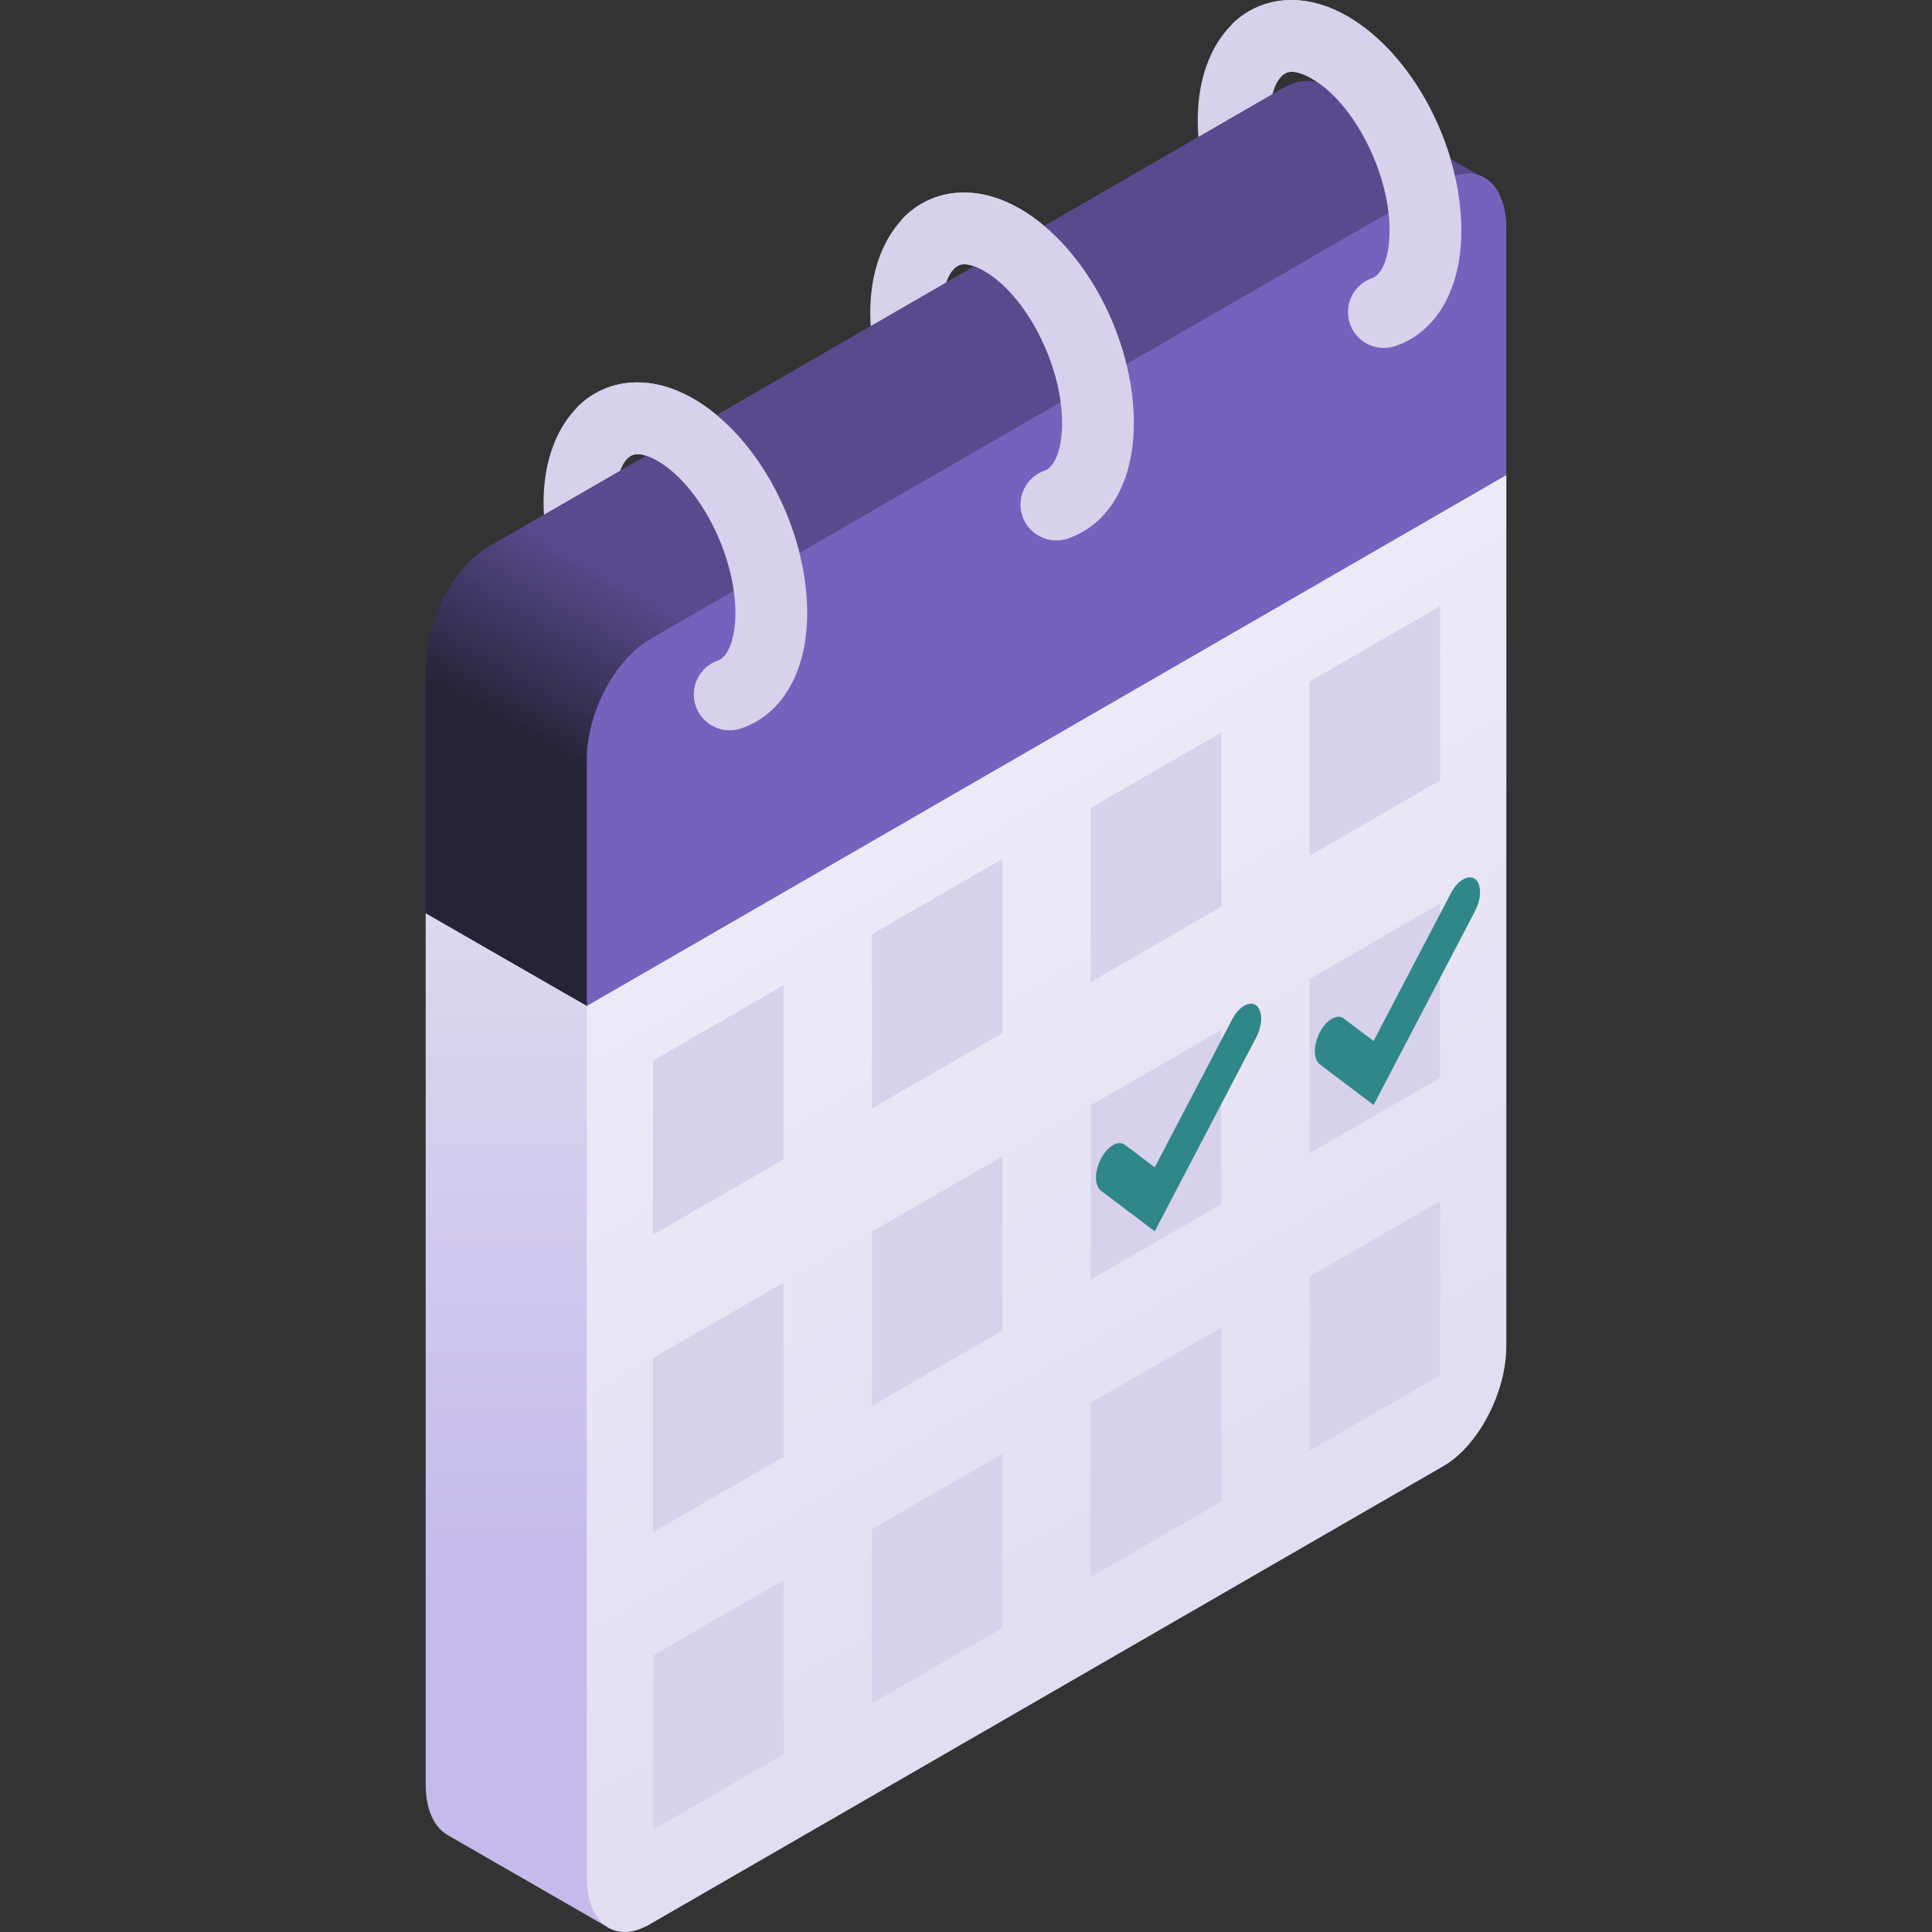 <svg id="Capa_1" enable-background="new 0 0 512 512" height="512" viewBox="0 0 512 512" width="512" xmlns="http://www.w3.org/2000/svg" xmlns:xlink="http://www.w3.org/1999/xlink"><rect x="0" y="0" width="512" height="512" fill="#333333" stroke="none"/><linearGradient id="SVGID_1_" gradientUnits="userSpaceOnUse" x1="255.99" x2="255.99" y1="421.807" y2="228.699"><stop offset="0" stop-color="#c5baeb"/><stop offset="1" stop-color="#dfdaef"/></linearGradient><linearGradient id="SVGID_2_" gradientTransform="matrix(.866 -.5 0 1.155 34.8 95.785)" gradientUnits="userSpaceOnUse" x1="280.083" x2="280.083" y1="474.891" y2="117.909"><stop offset="0" stop-color="#dfdaef"/><stop offset="1" stop-color="#f2effa"/></linearGradient><linearGradient id="SVGID_3_" gradientUnits="userSpaceOnUse" x1="185.226" x2="210.194" y1="222.638" y2="179.394"><stop offset="0" stop-color="#252336"/><stop offset="1" stop-color="#594a8e"/></linearGradient><g><g><g><path d="m362.435 92.898c-4.879 0-9.875-1.455-14.845-4.324-17.2-9.931-30.172-34.349-30.172-56.799 0-18.709 10.213-31.775 24.837-31.775 4.88 0 9.875 1.455 14.845 4.324 17.2 9.931 30.172 34.349 30.172 56.799-.001 18.709-10.214 31.775-24.837 31.775zm-20.18-73.876c-3.423 0-5.815 5.244-5.815 12.753 0 15.393 9.461 33.859 20.66 40.325 2.013 1.162 3.857 1.776 5.335 1.776 3.423 0 5.815-5.244 5.815-12.753 0-15.392-9.461-33.859-20.66-40.326-2.013-1.161-3.857-1.775-5.335-1.775z" fill="#d7d1eb"/></g></g><g><g><path d="m275.648 143.91c-4.879 0-9.875-1.454-14.845-4.324-17.2-9.931-30.172-34.349-30.172-56.799 0-18.709 10.214-31.775 24.837-31.775 4.882 0 9.876 1.455 14.845 4.325 17.2 9.931 30.172 34.348 30.172 56.798 0 18.709-10.213 31.775-24.837 31.775zm-20.179-73.876c-3.423 0-5.815 5.244-5.815 12.753 0 15.393 9.461 33.859 20.66 40.325 2.013 1.162 3.857 1.776 5.335 1.776 3.424 0 5.816-5.244 5.816-12.753 0-15.393-9.461-33.859-20.661-40.325-2.013-1.162-3.858-1.776-5.335-1.776z" fill="#d7d1eb"/></g></g><g><g><path d="m189.073 194.23c-4.883 0-9.876-1.454-14.847-4.324-17.2-9.931-30.172-34.349-30.172-56.799 0-18.709 10.214-31.775 24.837-31.775 4.883 0 9.876 1.455 14.847 4.324 17.2 9.931 30.172 34.349 30.172 56.799 0 18.709-10.214 31.775-24.837 31.775zm-20.182-73.876c-3.423 0-5.814 5.245-5.814 12.754 0 15.393 9.461 33.859 20.661 40.325 2.013 1.162 3.857 1.776 5.335 1.776 3.423 0 5.814-5.244 5.814-12.753 0-15.393-9.461-33.86-20.661-40.325-2.013-1.163-3.857-1.777-5.335-1.777z" fill="#d7d1eb"/></g></g><path d="m356.487 101.332-243.679 140.689v230.82c0 6.765 2.281 11.495 5.866 13.488l-.005.008 42.456 24.438c.197.119.391.242.596.343l.079.046.006-.01 237.366-385.226z" fill="url(#SVGID_1_)"/><path d="m382.579 388.501-210.454 121.505c-9.175 5.297-16.613-.326-16.613-12.559v-230.82l243.679-140.688v230.82c.001 12.234-7.437 26.445-16.612 31.742z" fill="url(#SVGID_2_)"/><g><path d="m155.513 266.584.001-.001 236.291-220.211-39.608-22.787-.02.018c-3.04-2.72-7.418-3.02-12.302-.2l-210.454 121.506c-9.175 5.297-16.613 19.508-16.613 31.742v65.371z" fill="url(#SVGID_3_)"/><path d="m399.192 125.896-243.679 140.688v-65.37c0-12.233 7.438-26.444 16.613-31.741l210.453-121.507c9.175-5.297 16.613.326 16.613 12.559z" fill="#7662bd"/></g><g fill="#d7d1eb"><path d="m207.665 386.081-34.618 19.987v-46.158l34.618-19.987z"/><path d="m265.663 352.596-34.619 19.987v-46.158l34.619-19.987z"/><path d="m323.66 319.112-34.618 19.987v-46.159l34.618-19.987z"/><path d="m381.658 285.627-34.619 19.987v-46.158l34.619-19.987z"/></g><g fill="#d7d1eb"><g><path d="m207.665 307.253-34.618 19.987v-46.158l34.618-19.987z"/><path d="m265.663 273.768-34.619 19.987v-46.158l34.619-19.987z"/><path d="m323.66 240.283-34.618 19.987v-46.158l34.618-19.987z"/><path d="m381.658 206.798-34.619 19.987v-46.158l34.619-19.987z"/></g><g><path d="m207.665 464.91-34.618 19.987v-46.158l34.618-19.987z"/><path d="m265.663 431.425-34.619 19.987v-46.158l34.619-19.987z"/><path d="m323.66 397.94-34.618 19.987v-46.158l34.618-19.987z"/><path d="m381.658 364.455-34.619 19.987v-46.158l34.619-19.987z"/></g></g><g><path d="m306.014 326.313-14.25-10.773c-1.756-1.327-1.756-5.123 0-8.478 1.754-3.353 4.603-4.998 6.357-3.671l7.893 5.966 20.537-39.24c1.754-3.353 4.603-4.998 6.357-3.671 1.756 1.327 1.756 5.123 0 8.478z" fill="#2f878a"/></g><g><path d="m364.011 292.828-14.25-10.773c-1.756-1.327-1.756-5.123 0-8.478 1.755-3.353 4.603-4.998 6.358-3.671l7.892 5.966 20.537-39.24c1.754-3.353 4.603-4.998 6.358-3.671 1.756 1.327 1.756 5.123 0 8.478z" fill="#2f878a"/></g><g fill="#d7d1eb"><path d="m183.738 105.657c-9.098-5.252-18.561-5.715-26.143-1.34-1.738 1.003-3.318 2.242-4.746 3.674l13.444 13.444c.273-.271.546-.49.813-.645 1.613-.932 4.155-.371 7.12 1.341 11.201 6.465 20.661 24.932 20.661 40.325 0 7.606-2.3 11.793-4.578 12.568-4.965 1.688-7.631 7.1-5.945 12.064 1.311 3.859 4.93 6.452 9.005 6.452 1.044 0 2.075-.171 3.062-.507 10.944-3.72 17.478-15.15 17.478-30.577.001-22.45-12.971-46.868-30.171-56.799z"/><path d="m270.314 55.337c-9.094-5.252-18.557-5.716-26.141-1.341-1.989 1.148-3.771 2.603-5.352 4.308l13.474 13.474c.457-.611.932-1.045 1.389-1.308 1.613-.931 4.155-.371 7.12 1.34 11.201 6.466 20.661 24.932 20.661 40.325 0 7.606-2.3 11.792-4.58 12.567-4.963 1.688-7.63 7.1-5.943 12.065 1.311 3.859 4.93 6.452 9.005 6.452 1.04 0 2.069-.17 3.062-.507 10.943-3.721 17.477-15.151 17.477-30.577-.001-22.45-12.972-46.868-30.172-56.798z"/><path d="m357.1 4.325c-9.095-5.252-18.559-5.716-26.141-1.341-1.652.954-3.166 2.115-4.539 3.458l13.455 13.455c.199-.175.398-.326.594-.439 1.614-.93 4.156-.371 7.12 1.34 11.199 6.467 20.66 24.933 20.66 40.326 0 7.607-2.298 11.793-4.578 12.568-4.965 1.688-7.629 7.101-5.943 12.065 1.311 3.859 4.93 6.452 9.005 6.452 1.04 0 2.069-.17 3.062-.507 10.943-3.72 17.477-15.151 17.477-30.577-.001-22.452-12.972-46.87-30.172-56.8z"/></g></g></svg>